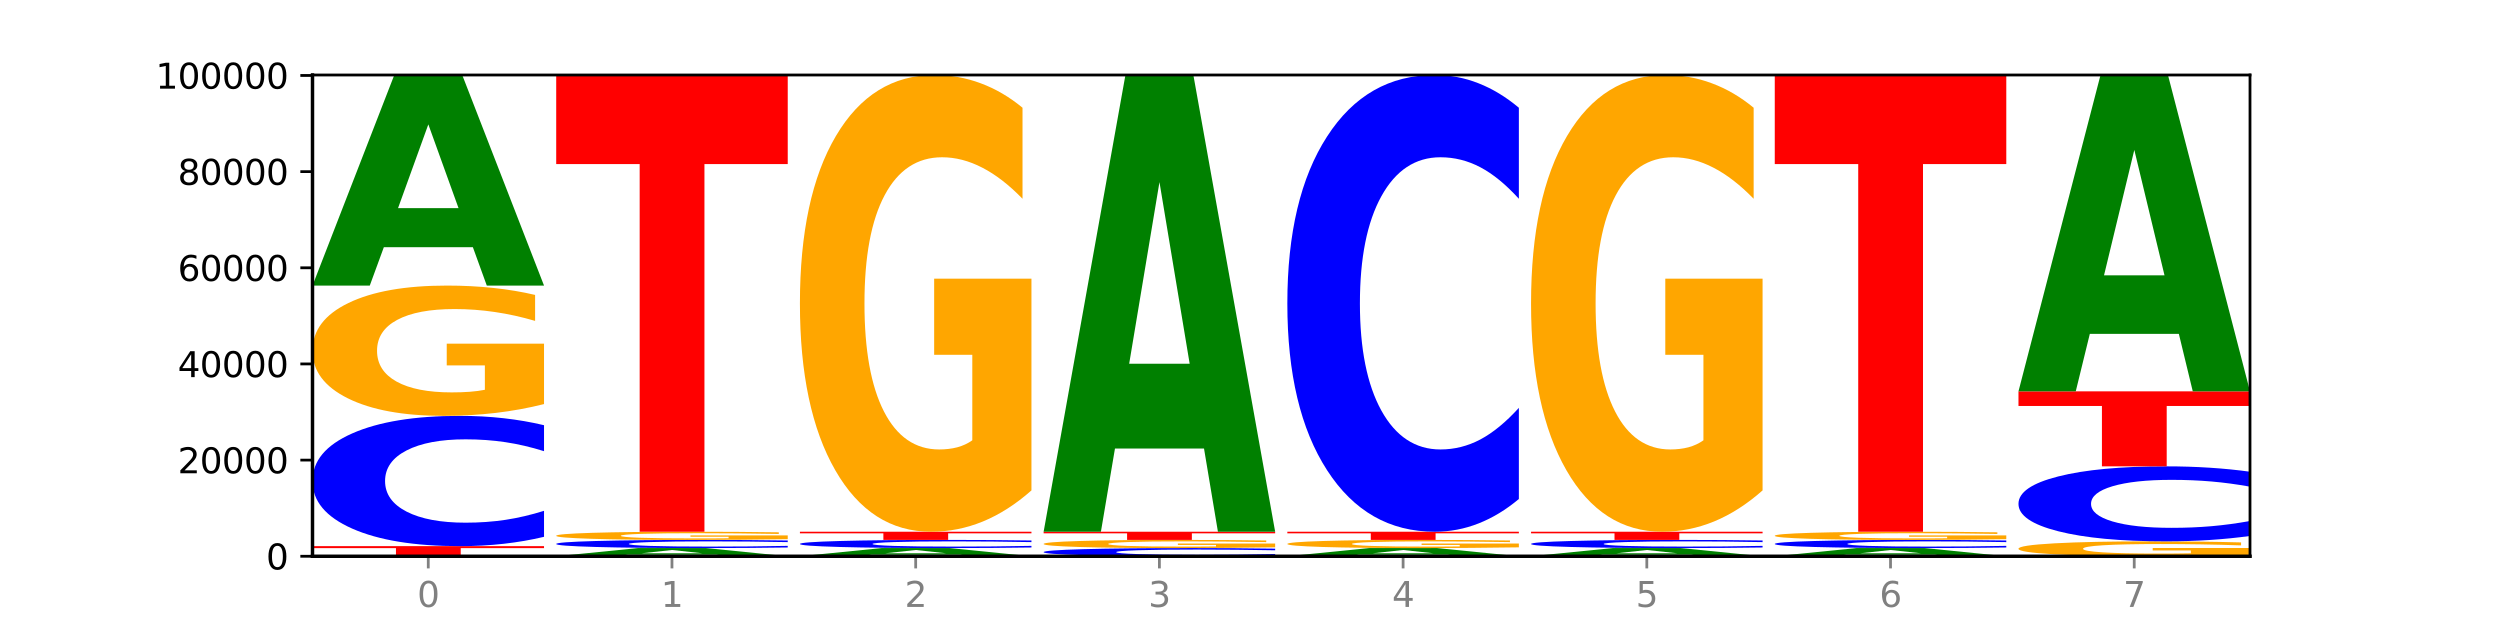 <?xml version="1.0" encoding="utf-8" standalone="no"?>
<!DOCTYPE svg PUBLIC "-//W3C//DTD SVG 1.1//EN"
  "http://www.w3.org/Graphics/SVG/1.1/DTD/svg11.dtd">
<svg xmlns:xlink="http://www.w3.org/1999/xlink" width="720pt" height="180pt" viewBox="0 0 720 180" xmlns="http://www.w3.org/2000/svg" version="1.1">
 <defs>
  <style type="text/css">*{stroke-linejoin: round; stroke-linecap: butt}</style>
 </defs>
 <g id="figure_1">
  <g id="patch_1">
   <path d="M 0 180 
L 720 180 
L 720 0 
L 0 0 
z
" style="fill: #ffffff"/>
  </g>
  <g id="axes_1">
   <g id="patch_2">
    <path d="M 90 160.2 
L 648 160.2 
L 648 21.6 
L 90 21.6 
z
" style="fill: #ffffff"/>
   </g>
   <g id="line2d_1">
    <path d="M 90 160.2 
L 648 160.2 
" clip-path="url(#pfe1097d859)" style="fill: none; stroke: #000000; stroke-width: 0.5; stroke-linecap: square"/>
   </g>
   <g id="patch_3">
    <path d="M 90 157.292 
L 156.679 157.292 
L 156.679 157.859 
L 132.69 157.859 
L 132.69 160.2 
L 114.036 160.2 
L 114.036 157.859 
L 90 157.859 
L 90 157.292 
z
" clip-path="url(#pfe1097d859)" style="fill: #ff0000"/>
   </g>
   <g id="patch_4">
    <path d="M 156.679 154.603 
Q 151.102 155.936 145.07 156.61 
Q 139.039 157.292 132.47 157.292 
Q 112.882 157.292 101.441 152.239 
Q 90 147.185 90 138.542 
Q 90 129.869 101.441 124.823 
Q 112.882 119.769 132.47 119.769 
Q 139.039 119.769 145.07 120.451 
Q 151.102 121.126 156.679 122.459 
L 156.679 129.939 
Q 151.051 128.171 145.591 127.35 
Q 140.131 126.528 134.1 126.528 
Q 123.281 126.528 117.082 129.729 
Q 110.899 132.923 110.899 138.542 
Q 110.899 144.139 117.082 147.34 
Q 123.281 150.533 134.1 150.533 
Q 140.131 150.533 145.591 149.712 
Q 151.051 148.882 156.679 147.115 
L 156.679 154.603 
z
" clip-path="url(#pfe1097d859)" style="fill: #0000ff"/>
   </g>
   <g id="patch_5">
    <path d="M 156.679 116.374 
Q 149.955 118.072 142.722 118.924 
Q 135.489 119.769 127.778 119.769 
Q 110.353 119.769 100.177 114.716 
Q 90 109.662 90 101.019 
Q 90 92.276 100.356 87.261 
Q 110.727 82.246 128.764 82.246 
Q 135.713 82.246 142.079 82.928 
Q 148.46 83.603 154.109 84.936 
L 154.109 92.416 
Q 148.281 90.703 142.513 89.858 
Q 136.744 89.005 130.946 89.005 
Q 120.216 89.005 114.403 92.121 
Q 108.59 95.229 108.59 101.019 
Q 108.59 106.755 114.194 109.887 
Q 119.798 113.01 130.109 113.01 
Q 132.919 113.01 135.325 112.832 
Q 137.731 112.646 139.643 112.258 
L 139.643 105.236 
L 128.66 105.236 
L 128.66 98.981 
L 156.679 98.981 
L 156.679 116.374 
z
" clip-path="url(#pfe1097d859)" style="fill: #ffa600"/>
   </g>
   <g id="patch_6">
    <path d="M 136.189 71.198 
L 110.545 71.198 
L 106.496 82.246 
L 90 82.246 
L 113.558 21.6 
L 133.121 21.6 
L 156.679 82.246 
L 140.197 82.246 
L 136.189 71.198 
z
M 114.635 59.943 
L 132.058 59.943 
L 123.36 35.819 
L 114.635 59.943 
z
" clip-path="url(#pfe1097d859)" style="fill: #008000"/>
   </g>
   <g id="patch_7">
    <path d="M 206.377 159.771 
L 180.734 159.771 
L 176.685 160.2 
L 160.189 160.2 
L 183.747 157.846 
L 203.31 157.846 
L 226.868 160.2 
L 210.386 160.2 
L 206.377 159.771 
z
M 184.824 159.334 
L 202.247 159.334 
L 193.549 158.398 
L 184.824 159.334 
z
" clip-path="url(#pfe1097d859)" style="fill: #008000"/>
   </g>
   <g id="patch_8">
    <path d="M 226.868 157.677 
Q 221.29 157.761 215.259 157.803 
Q 209.228 157.846 202.659 157.846 
Q 183.07 157.846 171.629 157.529 
Q 160.189 157.212 160.189 156.67 
Q 160.189 156.126 171.629 155.809 
Q 183.07 155.492 202.659 155.492 
Q 209.228 155.492 215.259 155.535 
Q 221.29 155.577 226.868 155.661 
L 226.868 156.13 
Q 221.24 156.019 215.78 155.968 
Q 210.32 155.916 204.289 155.916 
Q 193.47 155.916 187.27 156.117 
Q 181.088 156.317 181.088 156.67 
Q 181.088 157.021 187.27 157.222 
Q 193.47 157.422 204.289 157.422 
Q 210.32 157.422 215.78 157.371 
Q 221.24 157.319 226.868 157.208 
L 226.868 157.677 
z
" clip-path="url(#pfe1097d859)" style="fill: #0000ff"/>
   </g>
   <g id="patch_9">
    <path d="M 226.868 155.279 
Q 220.143 155.386 212.91 155.439 
Q 205.678 155.492 197.967 155.492 
Q 180.542 155.492 170.365 155.175 
Q 160.189 154.858 160.189 154.316 
Q 160.189 153.768 170.545 153.453 
Q 180.916 153.138 198.953 153.138 
Q 205.902 153.138 212.268 153.181 
Q 218.649 153.224 224.298 153.307 
L 224.298 153.776 
Q 218.47 153.669 212.701 153.616 
Q 206.933 153.562 201.135 153.562 
Q 190.405 153.562 184.592 153.758 
Q 178.779 153.953 178.779 154.316 
Q 178.779 154.676 184.383 154.872 
Q 189.987 155.068 200.298 155.068 
Q 203.107 155.068 205.513 155.057 
Q 207.919 155.045 209.832 155.021 
L 209.832 154.581 
L 198.848 154.581 
L 198.848 154.188 
L 226.868 154.188 
L 226.868 155.279 
z
" clip-path="url(#pfe1097d859)" style="fill: #ffa600"/>
   </g>
   <g id="patch_10">
    <path d="M 160.189 21.6 
L 226.868 21.6 
L 226.868 47.254 
L 202.879 47.254 
L 202.879 153.138 
L 184.224 153.138 
L 184.224 47.254 
L 160.189 47.254 
L 160.189 21.6 
z
" clip-path="url(#pfe1097d859)" style="fill: #ff0000"/>
   </g>
   <g id="patch_11">
    <path d="M 276.566 159.771 
L 250.922 159.771 
L 246.873 160.2 
L 230.377 160.2 
L 253.935 157.846 
L 273.499 157.846 
L 297.057 160.2 
L 280.574 160.2 
L 276.566 159.771 
z
M 255.012 159.334 
L 272.435 159.334 
L 263.737 158.398 
L 255.012 159.334 
z
" clip-path="url(#pfe1097d859)" style="fill: #008000"/>
   </g>
   <g id="patch_12">
    <path d="M 297.057 157.677 
Q 291.479 157.761 285.448 157.803 
Q 279.417 157.846 272.848 157.846 
Q 253.259 157.846 241.818 157.529 
Q 230.377 157.212 230.377 156.67 
Q 230.377 156.126 241.818 155.809 
Q 253.259 155.492 272.848 155.492 
Q 279.417 155.492 285.448 155.535 
Q 291.479 155.577 297.057 155.661 
L 297.057 156.13 
Q 291.429 156.019 285.969 155.968 
Q 280.509 155.916 274.477 155.916 
Q 263.658 155.916 257.459 156.117 
Q 251.277 156.317 251.277 156.67 
Q 251.277 157.021 257.459 157.222 
Q 263.658 157.422 274.477 157.422 
Q 280.509 157.422 285.969 157.371 
Q 291.429 157.319 297.057 157.208 
L 297.057 157.677 
z
" clip-path="url(#pfe1097d859)" style="fill: #0000ff"/>
   </g>
   <g id="patch_13">
    <path d="M 230.377 153.138 
L 297.057 153.138 
L 297.057 153.598 
L 273.068 153.598 
L 273.068 155.492 
L 254.413 155.492 
L 254.413 153.598 
L 230.377 153.598 
L 230.377 153.138 
z
" clip-path="url(#pfe1097d859)" style="fill: #ff0000"/>
   </g>
   <g id="patch_14">
    <path d="M 297.057 141.237 
Q 290.332 147.188 283.099 150.177 
Q 275.866 153.138 268.155 153.138 
Q 250.731 153.138 240.554 135.422 
Q 230.377 117.706 230.377 87.41 
Q 230.377 56.76 240.733 39.18 
Q 251.104 21.6 269.142 21.6 
Q 276.09 21.6 282.457 23.991 
Q 288.838 26.355 294.486 31.029 
L 294.486 57.249 
Q 288.658 51.244 282.89 48.283 
Q 277.122 45.294 271.323 45.294 
Q 260.594 45.294 254.781 56.217 
Q 248.967 67.113 248.967 87.41 
Q 248.967 107.517 254.571 118.494 
Q 260.175 129.445 270.487 129.445 
Q 273.296 129.445 275.702 128.82 
Q 278.108 128.168 280.021 126.809 
L 280.021 102.191 
L 269.037 102.191 
L 269.037 80.264 
L 297.057 80.264 
L 297.057 141.237 
z
" clip-path="url(#pfe1097d859)" style="fill: #ffa600"/>
   </g>
   <g id="patch_15">
    <path d="M 367.245 160.031 
Q 361.668 160.115 355.636 160.157 
Q 349.605 160.2 343.036 160.2 
Q 323.448 160.2 312.007 159.883 
Q 300.566 159.566 300.566 159.024 
Q 300.566 158.48 312.007 158.163 
Q 323.448 157.846 343.036 157.846 
Q 349.605 157.846 355.636 157.889 
Q 361.668 157.931 367.245 158.015 
L 367.245 158.484 
Q 361.617 158.373 356.157 158.322 
Q 350.697 158.27 344.666 158.27 
Q 333.847 158.27 327.648 158.471 
Q 321.465 158.671 321.465 159.024 
Q 321.465 159.375 327.648 159.576 
Q 333.847 159.776 344.666 159.776 
Q 350.697 159.776 356.157 159.724 
Q 361.617 159.672 367.245 159.562 
L 367.245 160.031 
z
" clip-path="url(#pfe1097d859)" style="fill: #0000ff"/>
   </g>
   <g id="patch_16">
    <path d="M 367.245 157.633 
Q 360.521 157.74 353.288 157.793 
Q 346.055 157.846 338.344 157.846 
Q 320.919 157.846 310.743 157.529 
Q 300.566 157.212 300.566 156.67 
Q 300.566 156.121 310.922 155.807 
Q 321.293 155.492 339.33 155.492 
Q 346.279 155.492 352.645 155.535 
Q 359.026 155.577 364.675 155.661 
L 364.675 156.13 
Q 358.847 156.023 353.079 155.97 
Q 347.31 155.916 341.512 155.916 
Q 330.782 155.916 324.969 156.112 
Q 319.156 156.307 319.156 156.67 
Q 319.156 157.03 324.76 157.226 
Q 330.364 157.422 340.675 157.422 
Q 343.485 157.422 345.891 157.411 
Q 348.297 157.399 350.209 157.375 
L 350.209 156.934 
L 339.226 156.934 
L 339.226 156.542 
L 367.245 156.542 
L 367.245 157.633 
z
" clip-path="url(#pfe1097d859)" style="fill: #ffa600"/>
   </g>
   <g id="patch_17">
    <path d="M 300.566 153.138 
L 367.245 153.138 
L 367.245 153.598 
L 343.256 153.598 
L 343.256 155.492 
L 324.602 155.492 
L 324.602 153.598 
L 300.566 153.598 
L 300.566 153.138 
z
" clip-path="url(#pfe1097d859)" style="fill: #ff0000"/>
   </g>
   <g id="patch_18">
    <path d="M 346.755 129.176 
L 321.111 129.176 
L 317.062 153.138 
L 300.566 153.138 
L 324.124 21.6 
L 343.687 21.6 
L 367.245 153.138 
L 350.763 153.138 
L 346.755 129.176 
z
M 325.201 104.763 
L 342.624 104.763 
L 333.926 52.441 
L 325.201 104.763 
z
" clip-path="url(#pfe1097d859)" style="fill: #008000"/>
   </g>
   <g id="patch_19">
    <path d="M 416.943 159.771 
L 391.3 159.771 
L 387.251 160.2 
L 370.755 160.2 
L 394.313 157.846 
L 413.876 157.846 
L 437.434 160.2 
L 420.952 160.2 
L 416.943 159.771 
z
M 395.39 159.334 
L 412.813 159.334 
L 404.115 158.398 
L 395.39 159.334 
z
" clip-path="url(#pfe1097d859)" style="fill: #008000"/>
   </g>
   <g id="patch_20">
    <path d="M 437.434 157.633 
Q 430.709 157.74 423.476 157.793 
Q 416.244 157.846 408.533 157.846 
Q 391.108 157.846 380.931 157.529 
Q 370.755 157.212 370.755 156.67 
Q 370.755 156.121 381.111 155.807 
Q 391.482 155.492 409.519 155.492 
Q 416.468 155.492 422.834 155.535 
Q 429.215 155.577 434.864 155.661 
L 434.864 156.13 
Q 429.036 156.023 423.267 155.97 
Q 417.499 155.916 411.701 155.916 
Q 400.971 155.916 395.158 156.112 
Q 389.345 156.307 389.345 156.67 
Q 389.345 157.03 394.949 157.226 
Q 400.553 157.422 410.864 157.422 
Q 413.673 157.422 416.079 157.411 
Q 418.485 157.399 420.398 157.375 
L 420.398 156.934 
L 409.414 156.934 
L 409.414 156.542 
L 437.434 156.542 
L 437.434 157.633 
z
" clip-path="url(#pfe1097d859)" style="fill: #ffa600"/>
   </g>
   <g id="patch_21">
    <path d="M 370.755 153.138 
L 437.434 153.138 
L 437.434 153.598 
L 413.445 153.598 
L 413.445 155.492 
L 394.79 155.492 
L 394.79 153.598 
L 370.755 153.598 
L 370.755 153.138 
z
" clip-path="url(#pfe1097d859)" style="fill: #ff0000"/>
   </g>
   <g id="patch_22">
    <path d="M 437.434 143.71 
Q 431.856 148.383 425.825 150.747 
Q 419.794 153.138 413.225 153.138 
Q 393.636 153.138 382.196 135.422 
Q 370.755 117.706 370.755 87.41 
Q 370.755 57.005 382.196 39.316 
Q 393.636 21.6 413.225 21.6 
Q 419.794 21.6 425.825 23.991 
Q 431.856 26.355 437.434 31.029 
L 437.434 57.249 
Q 431.806 51.054 426.346 48.174 
Q 420.886 45.294 414.855 45.294 
Q 404.036 45.294 397.836 56.516 
Q 391.654 67.71 391.654 87.41 
Q 391.654 107.028 397.836 118.25 
Q 404.036 129.445 414.855 129.445 
Q 420.886 129.445 426.346 126.564 
Q 431.806 123.657 437.434 117.462 
L 437.434 143.71 
z
" clip-path="url(#pfe1097d859)" style="fill: #0000ff"/>
   </g>
   <g id="patch_23">
    <path d="M 487.132 159.771 
L 461.488 159.771 
L 457.439 160.2 
L 440.943 160.2 
L 464.501 157.846 
L 484.065 157.846 
L 507.623 160.2 
L 491.14 160.2 
L 487.132 159.771 
z
M 465.578 159.334 
L 483.001 159.334 
L 474.303 158.398 
L 465.578 159.334 
z
" clip-path="url(#pfe1097d859)" style="fill: #008000"/>
   </g>
   <g id="patch_24">
    <path d="M 507.623 157.677 
Q 502.045 157.761 496.014 157.803 
Q 489.983 157.846 483.414 157.846 
Q 463.825 157.846 452.384 157.529 
Q 440.943 157.212 440.943 156.67 
Q 440.943 156.126 452.384 155.809 
Q 463.825 155.492 483.414 155.492 
Q 489.983 155.492 496.014 155.535 
Q 502.045 155.577 507.623 155.661 
L 507.623 156.13 
Q 501.995 156.019 496.535 155.968 
Q 491.075 155.916 485.043 155.916 
Q 474.224 155.916 468.025 156.117 
Q 461.843 156.317 461.843 156.67 
Q 461.843 157.021 468.025 157.222 
Q 474.224 157.422 485.043 157.422 
Q 491.075 157.422 496.535 157.371 
Q 501.995 157.319 507.623 157.208 
L 507.623 157.677 
z
" clip-path="url(#pfe1097d859)" style="fill: #0000ff"/>
   </g>
   <g id="patch_25">
    <path d="M 440.943 153.138 
L 507.623 153.138 
L 507.623 153.598 
L 483.634 153.598 
L 483.634 155.492 
L 464.979 155.492 
L 464.979 153.598 
L 440.943 153.598 
L 440.943 153.138 
z
" clip-path="url(#pfe1097d859)" style="fill: #ff0000"/>
   </g>
   <g id="patch_26">
    <path d="M 507.623 141.237 
Q 500.898 147.188 493.665 150.177 
Q 486.432 153.138 478.721 153.138 
Q 461.297 153.138 451.12 135.422 
Q 440.943 117.706 440.943 87.41 
Q 440.943 56.76 451.299 39.18 
Q 461.67 21.6 479.708 21.6 
Q 486.656 21.6 493.023 23.991 
Q 499.404 26.355 505.052 31.029 
L 505.052 57.249 
Q 499.224 51.244 493.456 48.283 
Q 487.688 45.294 481.889 45.294 
Q 471.16 45.294 465.347 56.217 
Q 459.533 67.113 459.533 87.41 
Q 459.533 107.517 465.137 118.494 
Q 470.741 129.445 481.053 129.445 
Q 483.862 129.445 486.268 128.82 
Q 488.674 128.168 490.587 126.809 
L 490.587 102.191 
L 479.603 102.191 
L 479.603 80.264 
L 507.623 80.264 
L 507.623 141.237 
z
" clip-path="url(#pfe1097d859)" style="fill: #ffa600"/>
   </g>
   <g id="patch_27">
    <path d="M 557.321 159.771 
L 531.677 159.771 
L 527.628 160.2 
L 511.132 160.2 
L 534.69 157.846 
L 554.253 157.846 
L 577.811 160.2 
L 561.329 160.2 
L 557.321 159.771 
z
M 535.767 159.334 
L 553.19 159.334 
L 544.492 158.398 
L 535.767 159.334 
z
" clip-path="url(#pfe1097d859)" style="fill: #008000"/>
   </g>
   <g id="patch_28">
    <path d="M 577.811 157.677 
Q 572.234 157.761 566.203 157.803 
Q 560.171 157.846 553.603 157.846 
Q 534.014 157.846 522.573 157.529 
Q 511.132 157.212 511.132 156.67 
Q 511.132 156.126 522.573 155.809 
Q 534.014 155.492 553.603 155.492 
Q 560.171 155.492 566.203 155.535 
Q 572.234 155.577 577.811 155.661 
L 577.811 156.13 
Q 572.183 156.019 566.723 155.968 
Q 561.263 155.916 555.232 155.916 
Q 544.413 155.916 538.214 156.117 
Q 532.031 156.317 532.031 156.67 
Q 532.031 157.021 538.214 157.222 
Q 544.413 157.422 555.232 157.422 
Q 561.263 157.422 566.723 157.371 
Q 572.183 157.319 577.811 157.208 
L 577.811 157.677 
z
" clip-path="url(#pfe1097d859)" style="fill: #0000ff"/>
   </g>
   <g id="patch_29">
    <path d="M 577.811 155.279 
Q 571.087 155.386 563.854 155.439 
Q 556.621 155.492 548.91 155.492 
Q 531.486 155.492 521.309 155.175 
Q 511.132 154.858 511.132 154.316 
Q 511.132 153.768 521.488 153.453 
Q 531.859 153.138 549.896 153.138 
Q 556.845 153.138 563.211 153.181 
Q 569.592 153.224 575.241 153.307 
L 575.241 153.776 
Q 569.413 153.669 563.645 153.616 
Q 557.876 153.562 552.078 153.562 
Q 541.348 153.562 535.535 153.758 
Q 529.722 153.953 529.722 154.316 
Q 529.722 154.676 535.326 154.872 
Q 540.93 155.068 551.241 155.068 
Q 554.051 155.068 556.457 155.057 
Q 558.863 155.045 560.775 155.021 
L 560.775 154.581 
L 549.792 154.581 
L 549.792 154.188 
L 577.811 154.188 
L 577.811 155.279 
z
" clip-path="url(#pfe1097d859)" style="fill: #ffa600"/>
   </g>
   <g id="patch_30">
    <path d="M 511.132 21.6 
L 577.811 21.6 
L 577.811 47.254 
L 553.822 47.254 
L 553.822 153.138 
L 535.168 153.138 
L 535.168 47.254 
L 511.132 47.254 
L 511.132 21.6 
z
" clip-path="url(#pfe1097d859)" style="fill: #ff0000"/>
   </g>
   <g id="patch_31">
    <path d="M 648 159.812 
Q 641.275 160.006 634.042 160.103 
Q 626.81 160.2 619.099 160.2 
Q 601.674 160.2 591.497 159.622 
Q 581.321 159.044 581.321 158.055 
Q 581.321 157.055 591.677 156.481 
Q 602.048 155.908 620.085 155.908 
Q 627.034 155.908 633.4 155.986 
Q 639.781 156.063 645.43 156.215 
L 645.43 157.071 
Q 639.602 156.875 633.833 156.778 
Q 628.065 156.681 622.267 156.681 
Q 611.537 156.681 605.724 157.037 
Q 599.911 157.393 599.911 158.055 
Q 599.911 158.711 605.515 159.07 
Q 611.119 159.427 621.43 159.427 
Q 624.239 159.427 626.645 159.406 
Q 629.051 159.385 630.964 159.341 
L 630.964 158.538 
L 619.98 158.538 
L 619.98 157.822 
L 648 157.822 
L 648 159.812 
z
" clip-path="url(#pfe1097d859)" style="fill: #ffa600"/>
   </g>
   <g id="patch_32">
    <path d="M 648 154.359 
Q 642.422 155.127 636.391 155.515 
Q 630.36 155.908 623.791 155.908 
Q 604.202 155.908 592.762 152.999 
Q 581.321 150.089 581.321 145.114 
Q 581.321 140.122 592.762 137.217 
Q 604.202 134.308 623.791 134.308 
Q 630.36 134.308 636.391 134.7 
Q 642.422 135.089 648 135.856 
L 648 140.162 
Q 642.372 139.144 636.912 138.671 
Q 631.452 138.198 625.421 138.198 
Q 614.602 138.198 608.402 140.041 
Q 602.22 141.88 602.22 145.114 
Q 602.22 148.336 608.402 150.179 
Q 614.602 152.017 625.421 152.017 
Q 631.452 152.017 636.912 151.544 
Q 642.372 151.067 648 150.049 
L 648 154.359 
z
" clip-path="url(#pfe1097d859)" style="fill: #0000ff"/>
   </g>
   <g id="patch_33">
    <path d="M 581.321 112.708 
L 648 112.708 
L 648 116.92 
L 624.011 116.92 
L 624.011 134.308 
L 605.356 134.308 
L 605.356 116.92 
L 581.321 116.92 
L 581.321 112.708 
z
" clip-path="url(#pfe1097d859)" style="fill: #ff0000"/>
   </g>
   <g id="patch_34">
    <path d="M 627.51 96.161 
L 601.866 96.161 
L 597.817 112.708 
L 581.321 112.708 
L 604.879 21.877 
L 624.442 21.877 
L 648 112.708 
L 631.518 112.708 
L 627.51 96.161 
z
M 605.956 79.303 
L 623.379 79.303 
L 614.681 43.173 
L 605.956 79.303 
z
" clip-path="url(#pfe1097d859)" style="fill: #008000"/>
   </g>
   <g id="matplotlib.axis_1">
    <g id="xtick_1">
     <g id="line2d_2">
      <defs>
       <path id="m951ff22759" d="M 0 0 
L 0 3.5 
" style="stroke: #808080; stroke-width: 0.8"/>
      </defs>
      <g>
       <use xlink:href="#m951ff22759" x="123.34" y="160.2" style="fill: #808080; stroke: #808080; stroke-width: 0.8"/>
      </g>
     </g>
     <g id="text_1">
      <!-- 0 -->
      <g style="fill: #808080" transform="translate(120.158 174.798) scale(0.1 -0.1)">
       <defs>
        <path id="DejaVuSans-30" d="M 2034 4250 
Q 1547 4250 1301 3770 
Q 1056 3291 1056 2328 
Q 1056 1369 1301 889 
Q 1547 409 2034 409 
Q 2525 409 2770 889 
Q 3016 1369 3016 2328 
Q 3016 3291 2770 3770 
Q 2525 4250 2034 4250 
z
M 2034 4750 
Q 2819 4750 3233 4129 
Q 3647 3509 3647 2328 
Q 3647 1150 3233 529 
Q 2819 -91 2034 -91 
Q 1250 -91 836 529 
Q 422 1150 422 2328 
Q 422 3509 836 4129 
Q 1250 4750 2034 4750 
z
" transform="scale(0.016)"/>
       </defs>
       <use xlink:href="#DejaVuSans-30"/>
      </g>
     </g>
    </g>
    <g id="xtick_2">
     <g id="line2d_3">
      <g>
       <use xlink:href="#m951ff22759" x="193.528" y="160.2" style="fill: #808080; stroke: #808080; stroke-width: 0.8"/>
      </g>
     </g>
     <g id="text_2">
      <!-- 1 -->
      <g style="fill: #808080" transform="translate(190.347 174.798) scale(0.1 -0.1)">
       <defs>
        <path id="DejaVuSans-31" d="M 794 531 
L 1825 531 
L 1825 4091 
L 703 3866 
L 703 4441 
L 1819 4666 
L 2450 4666 
L 2450 531 
L 3481 531 
L 3481 0 
L 794 0 
L 794 531 
z
" transform="scale(0.016)"/>
       </defs>
       <use xlink:href="#DejaVuSans-31"/>
      </g>
     </g>
    </g>
    <g id="xtick_3">
     <g id="line2d_4">
      <g>
       <use xlink:href="#m951ff22759" x="263.717" y="160.2" style="fill: #808080; stroke: #808080; stroke-width: 0.8"/>
      </g>
     </g>
     <g id="text_3">
      <!-- 2 -->
      <g style="fill: #808080" transform="translate(260.536 174.798) scale(0.1 -0.1)">
       <defs>
        <path id="DejaVuSans-32" d="M 1228 531 
L 3431 531 
L 3431 0 
L 469 0 
L 469 531 
Q 828 903 1448 1529 
Q 2069 2156 2228 2338 
Q 2531 2678 2651 2914 
Q 2772 3150 2772 3378 
Q 2772 3750 2511 3984 
Q 2250 4219 1831 4219 
Q 1534 4219 1204 4116 
Q 875 4013 500 3803 
L 500 4441 
Q 881 4594 1212 4672 
Q 1544 4750 1819 4750 
Q 2544 4750 2975 4387 
Q 3406 4025 3406 3419 
Q 3406 3131 3298 2873 
Q 3191 2616 2906 2266 
Q 2828 2175 2409 1742 
Q 1991 1309 1228 531 
z
" transform="scale(0.016)"/>
       </defs>
       <use xlink:href="#DejaVuSans-32"/>
      </g>
     </g>
    </g>
    <g id="xtick_4">
     <g id="line2d_5">
      <g>
       <use xlink:href="#m951ff22759" x="333.906" y="160.2" style="fill: #808080; stroke: #808080; stroke-width: 0.8"/>
      </g>
     </g>
     <g id="text_4">
      <!-- 3 -->
      <g style="fill: #808080" transform="translate(330.724 174.798) scale(0.1 -0.1)">
       <defs>
        <path id="DejaVuSans-33" d="M 2597 2516 
Q 3050 2419 3304 2112 
Q 3559 1806 3559 1356 
Q 3559 666 3084 287 
Q 2609 -91 1734 -91 
Q 1441 -91 1130 -33 
Q 819 25 488 141 
L 488 750 
Q 750 597 1062 519 
Q 1375 441 1716 441 
Q 2309 441 2620 675 
Q 2931 909 2931 1356 
Q 2931 1769 2642 2001 
Q 2353 2234 1838 2234 
L 1294 2234 
L 1294 2753 
L 1863 2753 
Q 2328 2753 2575 2939 
Q 2822 3125 2822 3475 
Q 2822 3834 2567 4026 
Q 2313 4219 1838 4219 
Q 1578 4219 1281 4162 
Q 984 4106 628 3988 
L 628 4550 
Q 988 4650 1302 4700 
Q 1616 4750 1894 4750 
Q 2613 4750 3031 4423 
Q 3450 4097 3450 3541 
Q 3450 3153 3228 2886 
Q 3006 2619 2597 2516 
z
" transform="scale(0.016)"/>
       </defs>
       <use xlink:href="#DejaVuSans-33"/>
      </g>
     </g>
    </g>
    <g id="xtick_5">
     <g id="line2d_6">
      <g>
       <use xlink:href="#m951ff22759" x="404.094" y="160.2" style="fill: #808080; stroke: #808080; stroke-width: 0.8"/>
      </g>
     </g>
     <g id="text_5">
      <!-- 4 -->
      <g style="fill: #808080" transform="translate(400.913 174.798) scale(0.1 -0.1)">
       <defs>
        <path id="DejaVuSans-34" d="M 2419 4116 
L 825 1625 
L 2419 1625 
L 2419 4116 
z
M 2253 4666 
L 3047 4666 
L 3047 1625 
L 3713 1625 
L 3713 1100 
L 3047 1100 
L 3047 0 
L 2419 0 
L 2419 1100 
L 313 1100 
L 313 1709 
L 2253 4666 
z
" transform="scale(0.016)"/>
       </defs>
       <use xlink:href="#DejaVuSans-34"/>
      </g>
     </g>
    </g>
    <g id="xtick_6">
     <g id="line2d_7">
      <g>
       <use xlink:href="#m951ff22759" x="474.283" y="160.2" style="fill: #808080; stroke: #808080; stroke-width: 0.8"/>
      </g>
     </g>
     <g id="text_6">
      <!-- 5 -->
      <g style="fill: #808080" transform="translate(471.102 174.798) scale(0.1 -0.1)">
       <defs>
        <path id="DejaVuSans-35" d="M 691 4666 
L 3169 4666 
L 3169 4134 
L 1269 4134 
L 1269 2991 
Q 1406 3038 1543 3061 
Q 1681 3084 1819 3084 
Q 2600 3084 3056 2656 
Q 3513 2228 3513 1497 
Q 3513 744 3044 326 
Q 2575 -91 1722 -91 
Q 1428 -91 1123 -41 
Q 819 9 494 109 
L 494 744 
Q 775 591 1075 516 
Q 1375 441 1709 441 
Q 2250 441 2565 725 
Q 2881 1009 2881 1497 
Q 2881 1984 2565 2268 
Q 2250 2553 1709 2553 
Q 1456 2553 1204 2497 
Q 953 2441 691 2322 
L 691 4666 
z
" transform="scale(0.016)"/>
       </defs>
       <use xlink:href="#DejaVuSans-35"/>
      </g>
     </g>
    </g>
    <g id="xtick_7">
     <g id="line2d_8">
      <g>
       <use xlink:href="#m951ff22759" x="544.472" y="160.2" style="fill: #808080; stroke: #808080; stroke-width: 0.8"/>
      </g>
     </g>
     <g id="text_7">
      <!-- 6 -->
      <g style="fill: #808080" transform="translate(541.29 174.798) scale(0.1 -0.1)">
       <defs>
        <path id="DejaVuSans-36" d="M 2113 2584 
Q 1688 2584 1439 2293 
Q 1191 2003 1191 1497 
Q 1191 994 1439 701 
Q 1688 409 2113 409 
Q 2538 409 2786 701 
Q 3034 994 3034 1497 
Q 3034 2003 2786 2293 
Q 2538 2584 2113 2584 
z
M 3366 4563 
L 3366 3988 
Q 3128 4100 2886 4159 
Q 2644 4219 2406 4219 
Q 1781 4219 1451 3797 
Q 1122 3375 1075 2522 
Q 1259 2794 1537 2939 
Q 1816 3084 2150 3084 
Q 2853 3084 3261 2657 
Q 3669 2231 3669 1497 
Q 3669 778 3244 343 
Q 2819 -91 2113 -91 
Q 1303 -91 875 529 
Q 447 1150 447 2328 
Q 447 3434 972 4092 
Q 1497 4750 2381 4750 
Q 2619 4750 2861 4703 
Q 3103 4656 3366 4563 
z
" transform="scale(0.016)"/>
       </defs>
       <use xlink:href="#DejaVuSans-36"/>
      </g>
     </g>
    </g>
    <g id="xtick_8">
     <g id="line2d_9">
      <g>
       <use xlink:href="#m951ff22759" x="614.66" y="160.2" style="fill: #808080; stroke: #808080; stroke-width: 0.8"/>
      </g>
     </g>
     <g id="text_8">
      <!-- 7 -->
      <g style="fill: #808080" transform="translate(611.479 174.798) scale(0.1 -0.1)">
       <defs>
        <path id="DejaVuSans-37" d="M 525 4666 
L 3525 4666 
L 3525 4397 
L 1831 0 
L 1172 0 
L 2766 4134 
L 525 4134 
L 525 4666 
z
" transform="scale(0.016)"/>
       </defs>
       <use xlink:href="#DejaVuSans-37"/>
      </g>
     </g>
    </g>
   </g>
   <g id="matplotlib.axis_2">
    <g id="ytick_1">
     <g id="line2d_10">
      <defs>
       <path id="m46f3df0f03" d="M 0 0 
L -3.5 0 
" style="stroke: #000000; stroke-width: 0.8"/>
      </defs>
      <g>
       <use xlink:href="#m46f3df0f03" x="90" y="160.2" style="stroke: #000000; stroke-width: 0.8"/>
      </g>
     </g>
     <g id="text_9">
      <!-- 0 -->
      <g transform="translate(76.638 163.999) scale(0.1 -0.1)">
       <use xlink:href="#DejaVuSans-30"/>
      </g>
     </g>
    </g>
    <g id="ytick_2">
     <g id="line2d_11">
      <g>
       <use xlink:href="#m46f3df0f03" x="90" y="132.508" style="stroke: #000000; stroke-width: 0.8"/>
      </g>
     </g>
     <g id="text_10">
      <!-- 20000 -->
      <g transform="translate(51.188 136.307) scale(0.1 -0.1)">
       <use xlink:href="#DejaVuSans-32"/>
       <use xlink:href="#DejaVuSans-30" x="63.623"/>
       <use xlink:href="#DejaVuSans-30" x="127.246"/>
       <use xlink:href="#DejaVuSans-30" x="190.869"/>
       <use xlink:href="#DejaVuSans-30" x="254.492"/>
      </g>
     </g>
    </g>
    <g id="ytick_3">
     <g id="line2d_12">
      <g>
       <use xlink:href="#m46f3df0f03" x="90" y="104.815" style="stroke: #000000; stroke-width: 0.8"/>
      </g>
     </g>
     <g id="text_11">
      <!-- 40000 -->
      <g transform="translate(51.188 108.615) scale(0.1 -0.1)">
       <use xlink:href="#DejaVuSans-34"/>
       <use xlink:href="#DejaVuSans-30" x="63.623"/>
       <use xlink:href="#DejaVuSans-30" x="127.246"/>
       <use xlink:href="#DejaVuSans-30" x="190.869"/>
       <use xlink:href="#DejaVuSans-30" x="254.492"/>
      </g>
     </g>
    </g>
    <g id="ytick_4">
     <g id="line2d_13">
      <g>
       <use xlink:href="#m46f3df0f03" x="90" y="77.123" style="stroke: #000000; stroke-width: 0.8"/>
      </g>
     </g>
     <g id="text_12">
      <!-- 60000 -->
      <g transform="translate(51.188 80.922) scale(0.1 -0.1)">
       <use xlink:href="#DejaVuSans-36"/>
       <use xlink:href="#DejaVuSans-30" x="63.623"/>
       <use xlink:href="#DejaVuSans-30" x="127.246"/>
       <use xlink:href="#DejaVuSans-30" x="190.869"/>
       <use xlink:href="#DejaVuSans-30" x="254.492"/>
      </g>
     </g>
    </g>
    <g id="ytick_5">
     <g id="line2d_14">
      <g>
       <use xlink:href="#m46f3df0f03" x="90" y="49.431" style="stroke: #000000; stroke-width: 0.8"/>
      </g>
     </g>
     <g id="text_13">
      <!-- 80000 -->
      <g transform="translate(51.188 53.23) scale(0.1 -0.1)">
       <defs>
        <path id="DejaVuSans-38" d="M 2034 2216 
Q 1584 2216 1326 1975 
Q 1069 1734 1069 1313 
Q 1069 891 1326 650 
Q 1584 409 2034 409 
Q 2484 409 2743 651 
Q 3003 894 3003 1313 
Q 3003 1734 2745 1975 
Q 2488 2216 2034 2216 
z
M 1403 2484 
Q 997 2584 770 2862 
Q 544 3141 544 3541 
Q 544 4100 942 4425 
Q 1341 4750 2034 4750 
Q 2731 4750 3128 4425 
Q 3525 4100 3525 3541 
Q 3525 3141 3298 2862 
Q 3072 2584 2669 2484 
Q 3125 2378 3379 2068 
Q 3634 1759 3634 1313 
Q 3634 634 3220 271 
Q 2806 -91 2034 -91 
Q 1263 -91 848 271 
Q 434 634 434 1313 
Q 434 1759 690 2068 
Q 947 2378 1403 2484 
z
M 1172 3481 
Q 1172 3119 1398 2916 
Q 1625 2713 2034 2713 
Q 2441 2713 2670 2916 
Q 2900 3119 2900 3481 
Q 2900 3844 2670 4047 
Q 2441 4250 2034 4250 
Q 1625 4250 1398 4047 
Q 1172 3844 1172 3481 
z
" transform="scale(0.016)"/>
       </defs>
       <use xlink:href="#DejaVuSans-38"/>
       <use xlink:href="#DejaVuSans-30" x="63.623"/>
       <use xlink:href="#DejaVuSans-30" x="127.246"/>
       <use xlink:href="#DejaVuSans-30" x="190.869"/>
       <use xlink:href="#DejaVuSans-30" x="254.492"/>
      </g>
     </g>
    </g>
    <g id="ytick_6">
     <g id="line2d_15">
      <g>
       <use xlink:href="#m46f3df0f03" x="90" y="21.738" style="stroke: #000000; stroke-width: 0.8"/>
      </g>
     </g>
     <g id="text_14">
      <!-- 100000 -->
      <g transform="translate(44.825 25.538) scale(0.1 -0.1)">
       <use xlink:href="#DejaVuSans-31"/>
       <use xlink:href="#DejaVuSans-30" x="63.623"/>
       <use xlink:href="#DejaVuSans-30" x="127.246"/>
       <use xlink:href="#DejaVuSans-30" x="190.869"/>
       <use xlink:href="#DejaVuSans-30" x="254.492"/>
       <use xlink:href="#DejaVuSans-30" x="318.115"/>
      </g>
     </g>
    </g>
   </g>
   <g id="patch_35">
    <path d="M 90 160.2 
L 90 21.6 
" style="fill: none; stroke: #000000; stroke-linejoin: miter; stroke-linecap: square"/>
   </g>
   <g id="patch_36">
    <path d="M 648 160.2 
L 648 21.6 
" style="fill: none; stroke: #000000; stroke-width: 0.8; stroke-linejoin: miter; stroke-linecap: square"/>
   </g>
   <g id="patch_37">
    <path d="M 90 160.2 
L 648 160.2 
" style="fill: none; stroke: #000000; stroke-linejoin: miter; stroke-linecap: square"/>
   </g>
   <g id="patch_38">
    <path d="M 90 21.6 
L 648 21.6 
" style="fill: none; stroke: #000000; stroke-width: 0.8; stroke-linejoin: miter; stroke-linecap: square"/>
   </g>
  </g>
 </g>
 <defs>
  <clipPath id="pfe1097d859">
   <rect x="90" y="21.6" width="558" height="138.6"/>
  </clipPath>
 </defs>
</svg>

